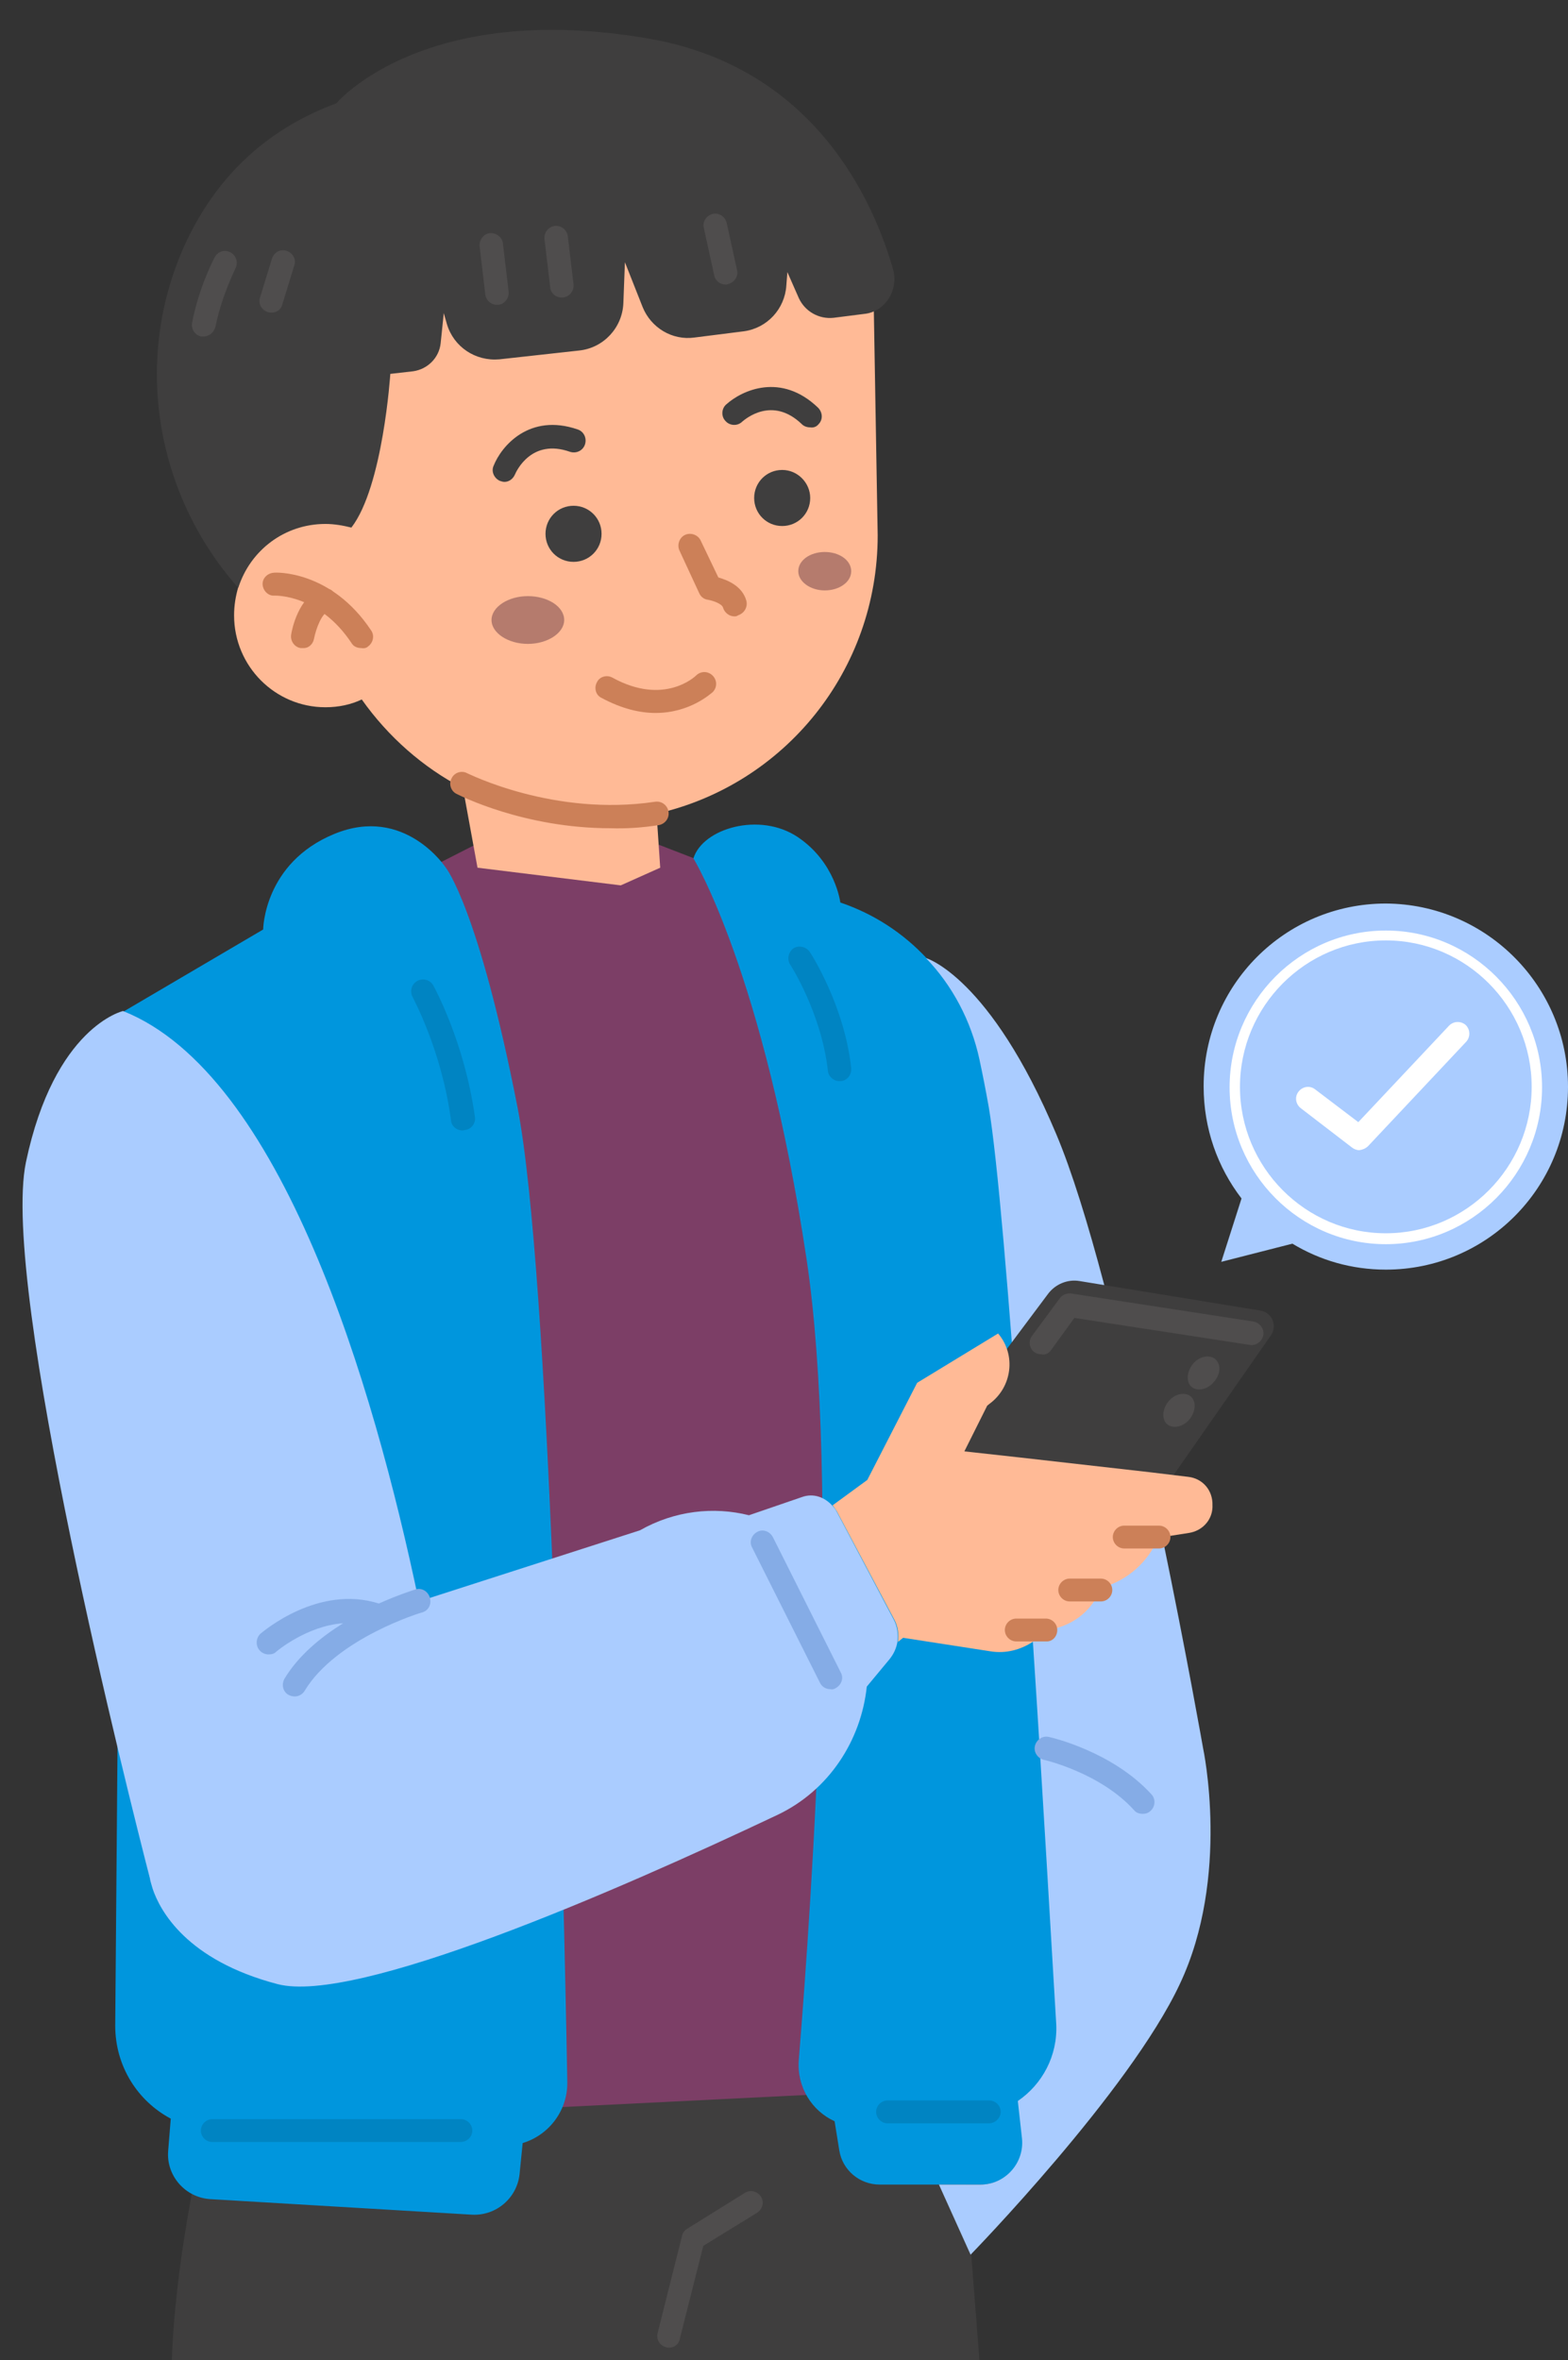 <?xml version="1.0" encoding="UTF-8"?><svg xmlns="http://www.w3.org/2000/svg" xmlns:xlink="http://www.w3.org/1999/xlink" height="454.5" preserveAspectRatio="xMidYMid meet" version="1.0" viewBox="-4.4 -5.8 302.1 454.5" width="302.1" zoomAndPan="magnify"><rect x="-4.4" y="-5.8" width="302.1" height="454.5" fill="#333333" stroke="none"/><g><path d="M180,393.1l4.3,55.6H28.7c0.9-25,8.5-53,8.5-53L180,393.1z" fill="#3F3E3E"/></g><g><path d="M104.9,160.2c6.1,1.1,12.4-0.1,17.7-3.3h0l26.9,10.4c17,6.5,28.4,22.6,29,40.9l7.5,187.7l-151.4,7.5 l-6-216.7L86.9,157L104.9,160.2z" fill="#7C3E66"/></g><g><path d="M95.3,207.4c6.2,31.7,8.9,148.4,9.6,187.7c0.1,5.6-3.6,10.3-8.6,11.8l-0.6,6c-0.5,4.6-4.5,8-9.1,7.8l-50.5-3 c-4.8-0.3-8.5-4.5-8.1-9.3l0.5-6.2c-6.4-3.4-10.7-10.1-10.7-17.9L19.4,189l26.9-15.8c0,0,0.1-12.8,13.7-18.4 c13.6-5.6,21.5,6.5,21.5,6.5S87.8,169.1,95.3,207.4z M199.2,384c-2.4-41.9-9.1-153.5-13-176.6c-0.6-3.4-1.2-6.4-1.8-9.2 c-1.6-7.4-5.2-14.2-10.3-19.5c-4.5-4.8-10.1-8.5-16.6-10.7c0,0-0.9-7.7-8.2-12.6c-7.3-4.9-18.3-1.7-20.1,4.1c0,0,13.5,22,21.8,77.2 c6.5,43.3,1.1,122.2-1.5,154.2c-0.4,5.2,2.5,9.8,6.9,11.8l0.9,5.6c0.6,3.8,3.9,6.6,7.8,6.6h11.5h8c4.8,0,8.5-4.2,8-8.9l-0.8-7.2 C196.6,395.6,199.5,390.1,199.2,384z" fill="#0096DD"/></g><g><path d="M222.9,376.3c-9.7,20.7-40.3,52.1-40.3,52.1l-6.1-13.5h8c4.8,0,8.5-4.2,8-8.9l-0.8-7.2 c4.7-3.2,7.7-8.7,7.4-14.8c-1-16.8-2.6-44.7-4.5-73.7c-0.8-11.8-1.6-23.9-2.4-35.4c-2.2-30.6-4.4-57.5-6.1-67.5 c-0.6-3.4-1.2-6.4-1.8-9.2c-1.6-7.4-5.2-14.2-10.3-19.5c0,0,12.3,3.5,25.1,33.9c6,14.2,12.5,40.7,17.8,65.1 c0.9,4.2,1.8,8.3,2.6,12.3c4.7,22.7,7.9,40.9,7.9,40.9S232.7,355.6,222.9,376.3z M156.8,285.3c-0.2-0.4-0.5-0.8-0.8-1.1 c-1.5-1.7-3.7-2.5-5.9-1.7l-10.2,3.5c-6.8-1.7-14.3-0.9-21,2.9l-42.6,13.7c-8.8-42-26.5-101.6-57-113.7c0,0-13.2,3-18.7,29.1 c-5,24,20,122.9,23.9,138c0,0.2,0.2,0.9,0.5,1.9v0h0c1.4,4.2,6.5,13.8,24.1,18.4c15.1,3.9,64.6-17.6,96.3-32.6 c9.9-4.7,16.1-14.3,17.2-24.7l4.4-5.3c0.8-1,1.3-2.1,1.5-3.3c0.2-1.4,0-3-0.7-4.3L156.8,285.3z" fill="#ACF"/></g><g><path d="M297.7,203.5c0,19.5-15.7,35.2-35.1,35.2c-6.6,0-12.7-1.8-18-5l-13.7,3.5l3.9-12.2c-4.6-6-7.3-13.4-7.3-21.6 c0-19.5,15.7-35.2,35.1-35.2C282,168.3,297.7,184.1,297.7,203.5z" fill="#ACF"/></g><g><path d="M176.7,271.2l20.8-27.8c1.4-1.9,3.8-2.9,6.1-2.5l34.9,5.7c2.2,0.4,3.2,2.9,2,4.7l-25.3,36.3 C215.1,287.7,172,297.7,176.7,271.2z" fill="#3F3E3E"/></g><g><path d="M262.6,233.8c-16.6,0-30.1-13.6-30.1-30.2s13.5-30.2,30.1-30.2s30.1,13.6,30.1,30.2S279.2,233.8,262.6,233.8 z M262.6,175.3c-15.5,0-28.1,12.7-28.1,28.2s12.6,28.2,28.1,28.2s28.1-12.7,28.1-28.2S278.1,175.3,262.6,175.3z M259.2,214.9 l18.9-20.1c0.8-0.9,0.8-2.3-0.1-3.2c-0.9-0.8-2.3-0.8-3.2,0.1l-17.5,18.6L249,204c-1-0.8-2.4-0.6-3.2,0.4c-0.8,1-0.6,2.4,0.4,3.2 l9.9,7.6c0.4,0.3,0.9,0.5,1.4,0.5C258.1,215.6,258.7,215.4,259.2,214.9z" fill="#FFF"/></g><g><path d="M84.7,211.9c-1.1,0-2.1-0.8-2.2-1.9c-1.8-13.6-7.4-23.7-7.4-23.8c-0.6-1.1-0.2-2.5,0.9-3.1 c1.1-0.6,2.5-0.2,3.1,0.9c0.2,0.4,6,10.9,8,25.3c0.2,1.2-0.7,2.4-1.9,2.5C84.9,211.9,84.8,211.9,84.7,211.9z M157.6,202.4 c1.2-0.1,2.1-1.2,2-2.5c-1.3-12-7.7-22-8-22.4c-0.7-1-2.1-1.3-3.1-0.7c-1,0.7-1.3,2.1-0.7,3.1c0.1,0.1,6.1,9.5,7.3,20.5 c0.1,1.1,1.1,2,2.2,2C157.4,202.4,157.5,202.4,157.6,202.4z M86.6,404.5c0-1.2-1-2.2-2.2-2.2H36.5c-1.2,0-2.2,1-2.2,2.2 s1,2.2,2.2,2.2h47.8C85.6,406.7,86.6,405.7,86.6,404.5z M188.4,400.9c0-1.2-1-2.2-2.2-2.2h-19.6c-1.2,0-2.2,1-2.2,2.2s1,2.2,2.2,2.2 h19.6C187.3,403.1,188.4,402.1,188.4,400.9z" fill="#0084C2"/></g><g><path d="M77,304.7c-0.2,0-16.6,5-22.7,15.1c-0.4,0.7-1.2,1.1-1.9,1.1c-0.4,0-0.8-0.1-1.2-0.3c-1.1-0.6-1.4-2-0.8-3.1 c2.7-4.5,7-8,11.3-10.7c-7,0.5-12.8,5.4-12.9,5.5c-0.4,0.4-0.9,0.5-1.5,0.5c-0.6,0-1.3-0.3-1.7-0.8c-0.8-0.9-0.7-2.4,0.2-3.2 c0.5-0.4,11.1-9.5,22.8-5.8c3.8-1.7,6.7-2.6,7-2.7c1.2-0.4,2.4,0.3,2.8,1.5C78.8,303.1,78.2,304.3,77,304.7z M156.6,319.3 c1.1-0.6,1.6-1.9,1-3l-13.1-26.1c-0.6-1.1-1.9-1.6-3-1c-1.1,0.6-1.6,1.9-1,3l13.1,26.1c0.4,0.8,1.2,1.2,2,1.2 C155.9,319.6,156.3,319.5,156.6,319.3z M217.3,342.9c0.9-0.8,1-2.3,0.1-3.2c-7.5-8.2-19.2-10.9-19.7-11c-1.2-0.3-2.4,0.5-2.7,1.7 c-0.3,1.2,0.5,2.4,1.7,2.7c0.1,0,10.9,2.5,17.4,9.7c0.4,0.5,1,0.7,1.7,0.7C216.4,343.5,216.9,343.3,217.3,342.9z" fill="#85ACE6"/></g><g><path d="M224.5,278.6l-7.5-0.9l-24.7-2.8l-10.9-1.2l4.4-8.8l0.5-0.4c4.3-3.2,5.1-9.4,1.6-13.5l-15.6,9.5l-9.6,18.7 l-6.7,4.9c0.3,0.3,0.5,0.7,0.8,1.1l11.1,20.9c0.7,1.3,0.9,2.8,0.7,4.3l1-0.8l16.8,2.6c3,0.5,5.9-0.3,8.3-1.9 c0.9-0.6,1.7-1.3,2.4-2.2c2.3-0.2,4.5-1.1,6.3-2.4c1.8-1.3,3.3-3.2,4.2-5.3l0.2-0.5l0.2,0c4.9-1.4,8.8-4.9,10.8-9.6l0.8-0.1l5.1-0.8 c2.5-0.4,4.4-2.4,4.5-4.9c0-0.1,0-0.3,0-0.4C229.3,281.2,227.3,278.9,224.5,278.6z M164.7,97.3L163.7,39L43.9,49.9l9.8,45.7 c-5.8,1.6-10.4,6-12.2,11.7c-0.5,1.7-0.8,3.5-0.8,5.4c0,9.8,7.9,17.7,17.6,17.7c2.5,0,4.9-0.5,7-1.5c5.1,7.2,11.8,13.1,19.5,17.1 l2.8,15.3l27.6,3.4l7.6-3.4l-0.7-10.4C146.8,145.3,164.7,123.3,164.7,97.3z" fill="#FFBA96"/></g><g><path d="M167.7,46.2c-3.7-13-15-39.1-47.3-44.6c-43.4-7.4-60,12.5-60,12.5C45.8,19.5,37,29.3,31.7,40.3 c-10.7,22.4-6.4,48.8,9.8,67.1c2.3-7.2,8.9-12.3,16.8-12.3c1.7,0,3.4,0.3,5,0.7c6.1-7.9,7.5-29.6,7.5-29.6l4.4-0.5 c2.8-0.4,5-2.6,5.3-5.4l0.6-5.8l0.6,2.1c1.3,4.4,5.5,7.2,10.1,6.8l15.4-1.7c4.7-0.5,8.3-4.4,8.5-9.1l0.3-7.9l3.4,8.6 c1.6,4,5.7,6.5,10,5.9l9.5-1.2c4.5-0.6,7.9-4.3,8.2-8.8l0.2-2.6l2.2,5c1.2,2.6,3.9,4.1,6.7,3.8l6.3-0.8 C166.2,54,168.7,50.1,167.7,46.2z" fill="#3F3E3E"/></g><g><path d="M111.5,97c0,3-2.4,5.4-5.4,5.4c-3,0-5.4-2.4-5.4-5.4c0-3,2.4-5.4,5.4-5.4C109.1,91.6,111.5,94,111.5,97z M146.3,84.7c-3,0-5.4,2.4-5.4,5.4c0,3,2.4,5.4,5.4,5.4c3,0,5.4-2.4,5.4-5.4C151.7,87.2,149.3,84.7,146.3,84.7z M94.8,85.6 c0.3-0.7,3.2-7,10.6-4.4c1.2,0.4,2.5-0.2,2.9-1.4c0.4-1.2-0.2-2.5-1.4-2.9c-9.3-3.2-14.7,3.2-16.2,7c-0.5,1.1,0.1,2.4,1.2,2.9 c0.3,0.1,0.6,0.2,0.9,0.2C93.6,87,94.4,86.5,94.8,85.6z M153.3,75.9c0.9-0.9,0.8-2.3-0.1-3.2c-7.1-6.8-14.6-3.4-17.7-0.6 c-0.9,0.8-1,2.3-0.1,3.2c0.8,0.9,2.3,1,3.2,0.1c0.6-0.5,5.8-5,11.5,0.5c0.4,0.4,1,0.6,1.6,0.6C152.3,76.6,152.9,76.4,153.3,75.9z" fill="#3F3E3E"/></g><g><path d="M104.3,113.6c0,2.5-3.2,4.6-7,4.6s-7-2.1-7-4.6c0-2.5,3.2-4.6,7-4.6S104.3,111,104.3,113.6z M154.5,100.5 c-2.8,0-5.1,1.6-5.1,3.7c0,2,2.3,3.7,5.1,3.7s5.1-1.6,5.1-3.7C159.6,102.1,157.3,100.5,154.5,100.5z" fill="#B57B6D"/></g><g><path d="M124.5,446.3c-0.2,0-0.4,0-0.6-0.1c-1.2-0.3-1.9-1.5-1.6-2.7l4.7-18.7c0.1-0.6,0.5-1.1,1-1.4l11.1-6.9 c1.1-0.7,2.4-0.3,3.1,0.7c0.7,1.1,0.3,2.4-0.7,3.1l-10.4,6.4l-4.5,17.8C126.4,445.7,125.5,446.3,124.5,446.3z M198.1,254.2l4.5-6.2 l33.8,5.2c1.2,0.2,2.4-0.7,2.6-1.9c0.2-1.2-0.7-2.4-1.9-2.6l-35.1-5.4c-0.8-0.1-1.7,0.2-2.2,0.9l-5.4,7.3c-0.7,1-0.5,2.4,0.5,3.1 c0.4,0.3,0.9,0.4,1.3,0.4C197,255.2,197.7,254.8,198.1,254.2z M229.5,260.3c-1.2,1.5-3.2,1.9-4.3,1c-1.1-0.9-1-2.9,0.2-4.4 c1.2-1.5,3.2-1.9,4.3-1C230.9,256.9,230.8,258.8,229.5,260.3z M224.8,267.5c-1.2,1.5-3.2,1.9-4.3,1c-1.1-0.9-1-2.9,0.2-4.4 c1.2-1.5,3.2-1.9,4.3-1C226.1,264,226,266,224.8,267.5z M91.6,52.9c1.2-0.1,2.1-1.3,2-2.5l-1.1-9.3c-0.1-1.2-1.3-2.1-2.5-2 c-1.2,0.1-2.1,1.3-2,2.5l1.1,9.3c0.1,1.1,1.1,2,2.2,2C91.4,52.9,91.5,52.9,91.6,52.9z M135.4,49c-1,0-2-0.7-2.2-1.8l-2-9.1 c-0.3-1.2,0.5-2.4,1.7-2.7s2.4,0.5,2.7,1.7l2,9.1c0.3,1.2-0.5,2.4-1.7,2.7C135.7,49,135.6,49,135.4,49z M103.8,51.5 c-1.1,0-2.1-0.8-2.2-2l-1.1-9.3c-0.1-1.2,0.7-2.3,2-2.5c1.2-0.1,2.3,0.7,2.5,2l1.1,9.3c0.1,1.2-0.7,2.3-2,2.5 C104,51.5,103.9,51.5,103.8,51.5z M34.8,59c-0.1,0-0.3,0-0.4,0c-1.2-0.2-2-1.4-1.8-2.6c1.3-6.8,4.2-12.4,4.4-12.7 c0.6-1.1,1.9-1.5,3-0.9c1.1,0.6,1.5,1.9,1,3c0,0.1-2.7,5.3-3.9,11.4C36.8,58.2,35.9,59,34.8,59z M47.9,54.4c-0.2,0-0.4,0-0.7-0.1 c-1.2-0.4-1.9-1.6-1.5-2.8l2.3-7.5c0.4-1.2,1.6-1.9,2.8-1.5c1.2,0.4,1.9,1.6,1.5,2.8l-2.3,7.5C49.8,53.8,48.9,54.4,47.9,54.4z" fill="#4F4D4D"/></g><g><path d="M137.1,112.9c-1,0-1.9-0.7-2.2-1.7c-0.2-0.7-1.8-1.3-2.9-1.5c-0.8-0.1-1.4-0.6-1.7-1.3l-3.8-8.2 c-0.5-1.1,0-2.5,1.1-3c1.1-0.5,2.5,0,3,1.1l3.4,7.1c1.7,0.5,4.6,1.6,5.4,4.5c0.3,1.2-0.4,2.4-1.6,2.8 C137.5,112.9,137.3,112.9,137.1,112.9z M132.9,127.5c0.9-0.9,0.9-2.3,0-3.2c-0.9-0.9-2.3-0.9-3.2,0c-0.1,0.1-6.1,5.9-16.1,0.4 c-1.1-0.6-2.5-0.2-3,0.9c-0.6,1.1-0.2,2.5,0.9,3c3.9,2.1,7.4,2.9,10.4,2.9C128.6,131.5,132.6,127.7,132.9,127.5z M66.5,118.7 c1-0.7,1.3-2.1,0.6-3.1c-7.7-11.6-18.4-11.2-18.8-11.1c-1.2,0.1-2.2,1.1-2.1,2.3c0.1,1.2,1.1,2.2,2.3,2.1c0.3,0,8.6-0.2,14.8,9.1 c0.4,0.7,1.1,1,1.9,1C65.7,119.1,66.2,119,66.5,118.7z M56.1,117.2c0.4-2,1.5-4.9,2.8-5.3c1.2-0.4,1.9-1.6,1.5-2.8 c-0.4-1.2-1.6-1.9-2.8-1.5c-4.5,1.4-5.8,8-5.9,8.8c-0.2,1.2,0.6,2.4,1.8,2.6c0.1,0,0.3,0,0.4,0C55,119.1,55.9,118.3,56.1,117.2z M122.5,153.1c1.2-0.2,2.1-1.3,1.9-2.6c-0.2-1.2-1.3-2.1-2.6-1.9c-19.5,2.9-35.9-5.4-36.2-5.5c-1.1-0.6-2.5-0.1-3,1 c-0.6,1.1-0.1,2.5,1,3c0.6,0.3,13,6.6,29.6,6.6C116.2,153.8,119.3,153.6,122.5,153.1z M221.1,290.2c0-1.2-1-2.2-2.2-2.2h-6.7 c-1.2,0-2.2,1-2.2,2.2s1,2.2,2.2,2.2h6.7C220.1,292.4,221.1,291.4,221.1,290.2z M209.9,300.4c0-1.2-1-2.2-2.2-2.2h-6 c-1.2,0-2.2,1-2.2,2.2s1,2.2,2.2,2.2h6C208.9,302.6,209.9,301.6,209.9,300.4z M199.3,308.1c0-1.2-1-2.2-2.2-2.2h-5.7 c-1.2,0-2.2,1-2.2,2.2s1,2.2,2.2,2.2h5.7C198.3,310.4,199.3,309.4,199.3,308.1z" fill="#CC8058"/></g></svg>